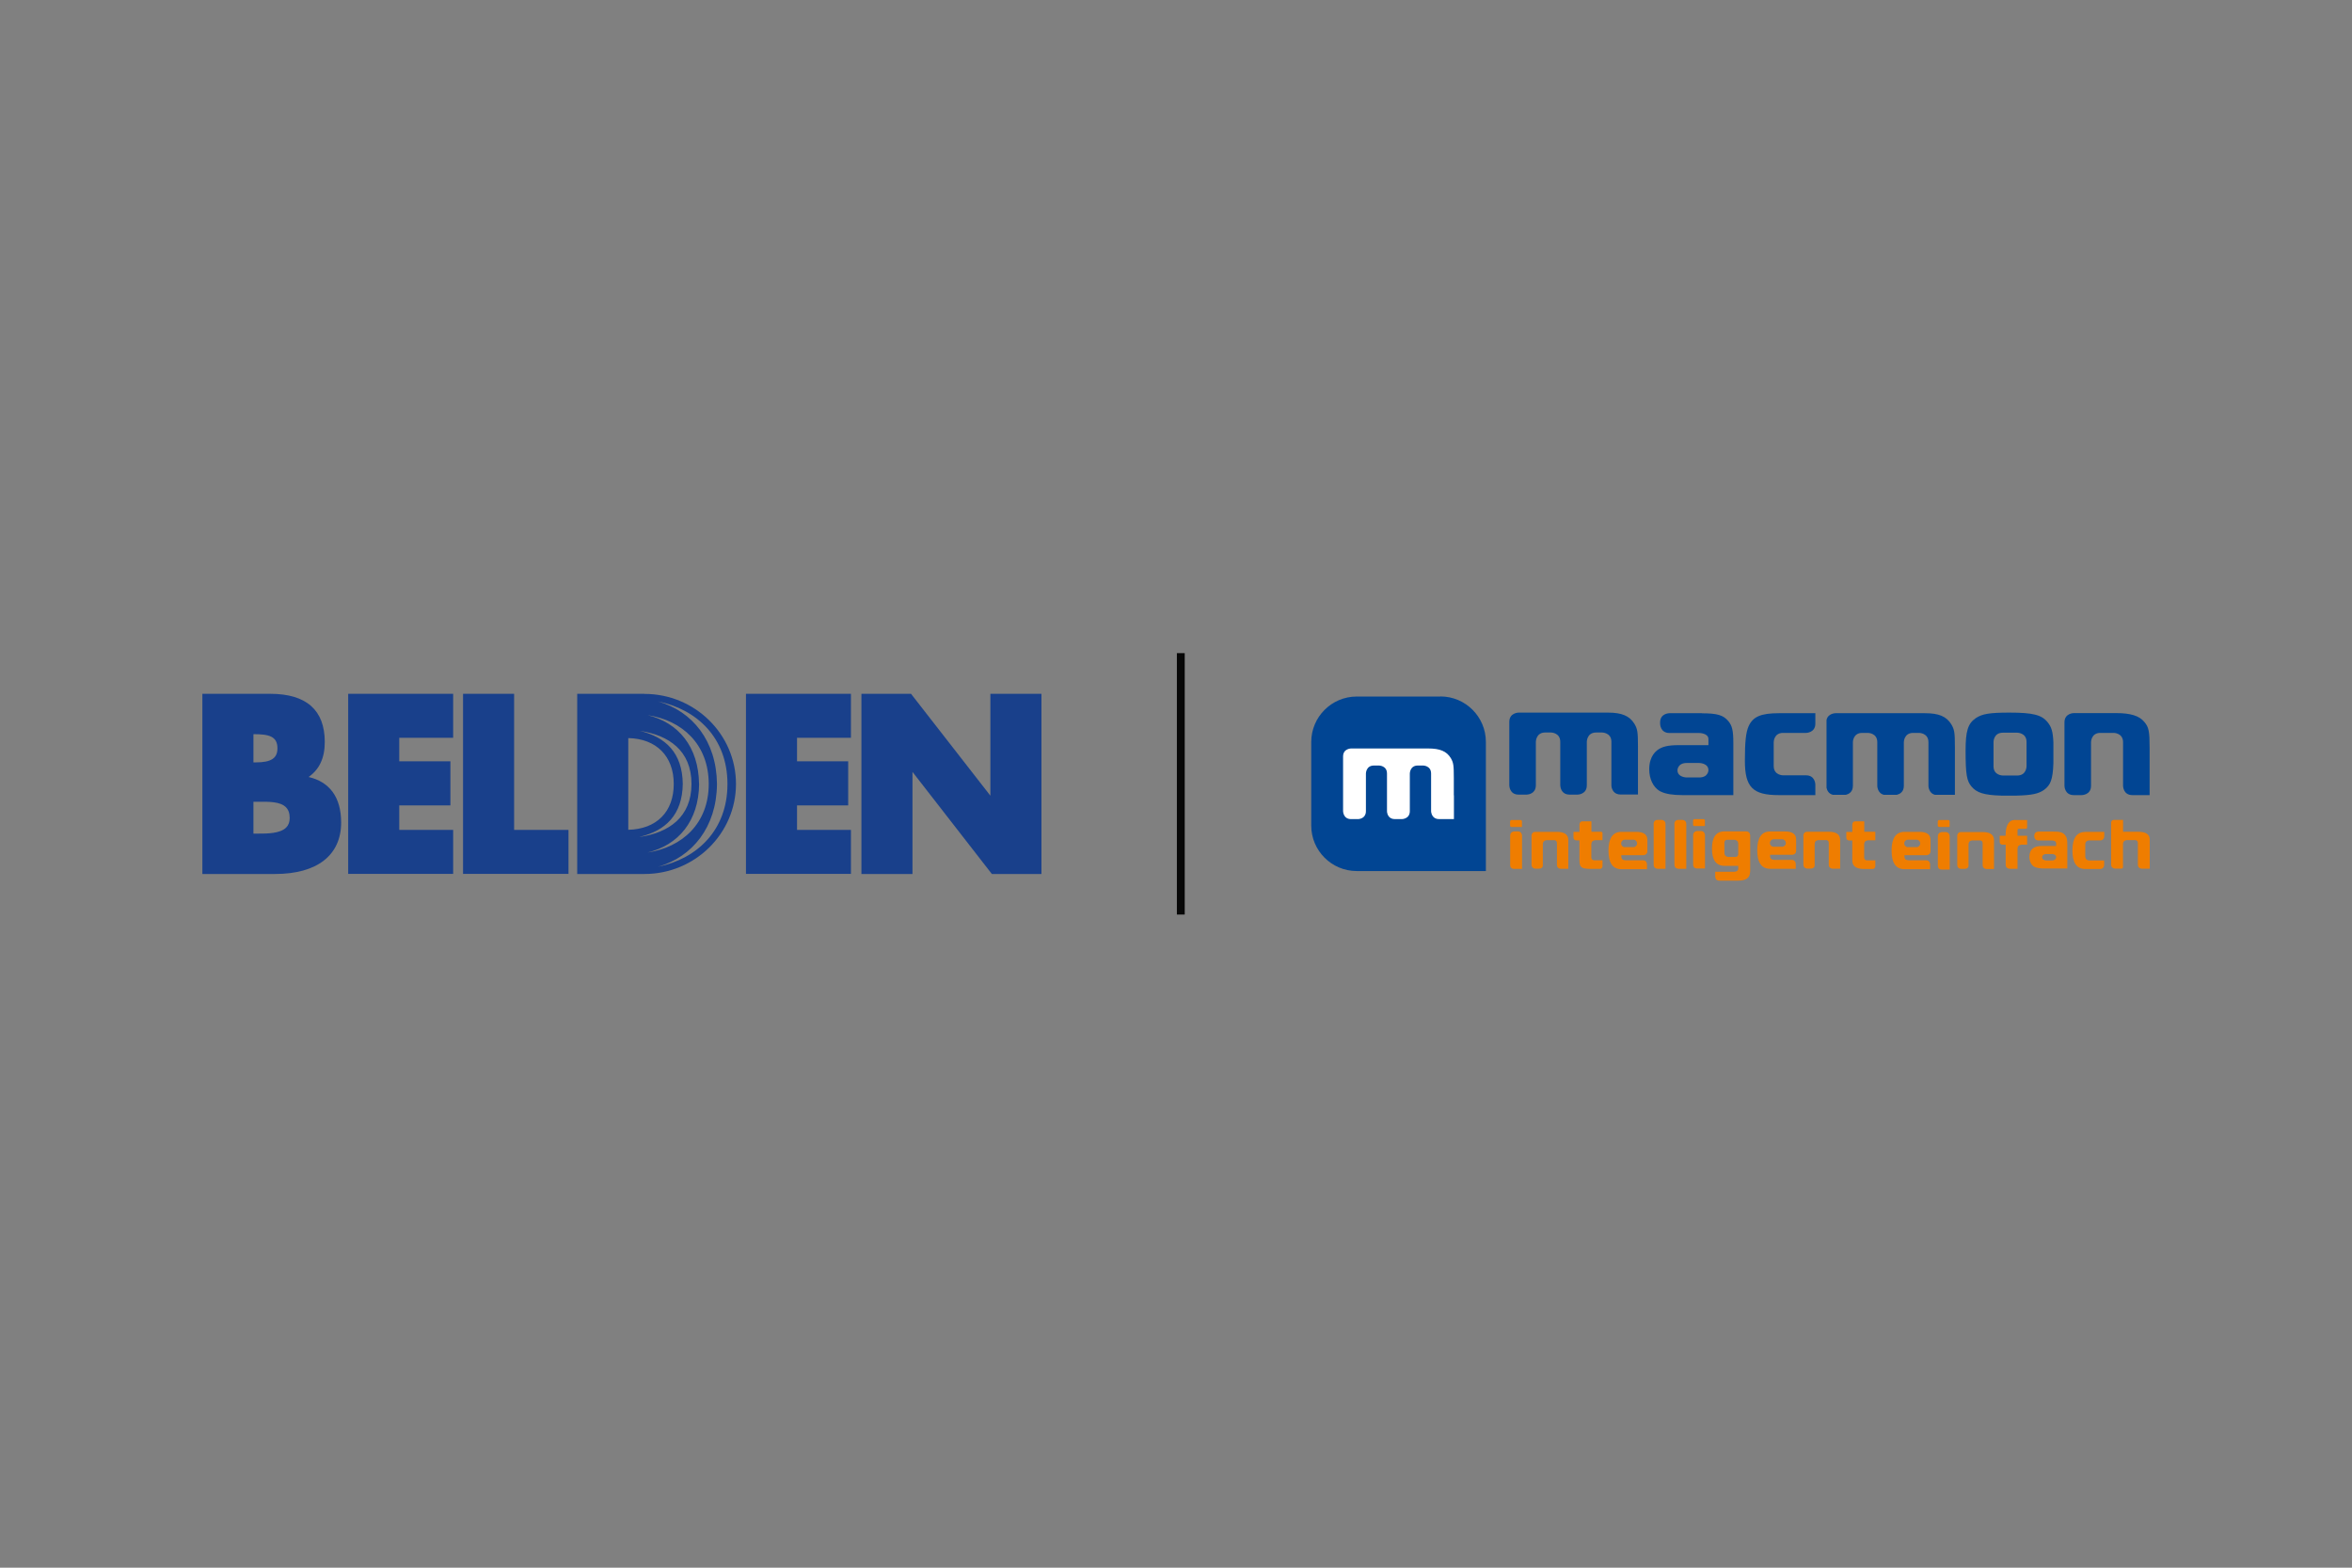 <?xml version="1.0" encoding="UTF-8"?> <svg xmlns="http://www.w3.org/2000/svg" xmlns:xlink="http://www.w3.org/1999/xlink" id="Ebene_1" viewBox="0 0 240 160"><rect x="0" y="0" width="240" height="160" fill="#808080" stroke="none"/><defs><style>.cls-1{clip-path:url(#clippath);}.cls-2,.cls-3{fill:none;}.cls-2,.cls-4,.cls-5,.cls-6,.cls-7{stroke-width:0px;}.cls-3{stroke:#070707;stroke-miterlimit:10;stroke-width:.8px;}.cls-4{fill:#19408b;}.cls-5{fill:#fff;}.cls-6{fill:#ef7d00;}.cls-7{fill:#014593;}</style><clipPath id="clippath"><rect class="cls-2" x="20.65" y="70.81" width="85.62" height="18.39"></rect></clipPath></defs><path class="cls-7" d="m210.66,80.2s0,.95.95.95h.81s.95,0,.95-.95v-4.45s0-.95.95-.95h1.37s.95,0,.95.95v4.45s0,.95.95.95h1.76v-4.78c0-1.74-.08-2.15-.55-2.7-.5-.61-1.39-.89-2.86-.89h-4.33s-.95,0-.95.95v6.47h0Z"></path><path class="cls-7" d="m185.23,72.79h-3.7c-1.84,0-2.66.35-3.1,1.33-.28.64-.38,1.58-.38,3.53,0,2.69.8,3.5,3.45,3.5h3.74v-1.07s0-.95-.95-.95h-2.35s-.95,0-.95-.95v-2.43s0-.95.95-.95h2.35s.95,0,.95-.95v-1.07h0Z"></path><path class="cls-7" d="m196.41,72.79h-9.11s-.78,0-.92.7v6.91c.05.24.2.61.65.72h1.32c.28-.07.72-.27.72-.92v-4.45s0-.95.95-.95h.59s.95,0,.95.95v4.45s0,.75.67.92h1.32c.28-.07.72-.27.72-.92v-4.45s0-.95.95-.95h.61s.95,0,.95.95v4.45s0,.75.67.92h2.03v-4.85c0-1.53-.05-1.81-.37-2.35-.5-.81-1.28-1.13-2.69-1.13h0Z"></path><path class="cls-7" d="m204.37,79.15s-.95,0-.95-.94v-2.49s0-.94.95-.94h1.47s.95,0,.95.94v2.49s0,.94-.95.94h-1.47Zm.68-6.42c-2.06,0-2.79.13-3.45.57-.8.56-1.03,1.31-1.03,3.34,0,2.38.12,3.07.6,3.63.53.64,1.29.88,3.03.93h1.6c1.54-.04,2.21-.19,2.77-.58.66-.48.9-1.04.96-2.72v-2.14c-.05-1.1-.2-1.58-.6-2.06-.6-.74-1.49-.97-3.88-.97h0Z"></path><path class="cls-7" d="m164.07,72.73h-9.11s-.95,0-.95.95v6.47s0,.95.95.95h.81s.74,0,.91-.65c.02-.09.04-.19.04-.3v-4.44s0-.95.95-.95h.59s.95,0,.95.95v4.44s0,.06.02.16c.05.27.23.79.93.79h.81s.95,0,.95-.95v-4.44s0-.95.95-.95h.61s.95,0,.95.95v4.44s0,.05.01.13c.04.26.21.81.94.81h1.76v-4.88c0-1.53-.05-1.81-.37-2.35-.5-.8-1.28-1.13-2.69-1.13h0Z"></path><path class="cls-7" d="m172.12,79.35s-.95,0-.95-.74c0,0,0-.74.95-.74h1.26s.95,0,.95.74c0,0,0,.74-.95.74h-1.26Zm1.53-6.56h-3.3s-.95,0-.95.94v.14s0,.94.95.94h3.03s.95,0,.95.62v.62h-2.99c-1.16,0-1.76.15-2.26.54-.31.25-.53.59-.66,1-.09.28-.13.59-.13.92,0,.99.4,1.82,1.06,2.22.04.03.09.05.14.07.48.23,1.2.35,2.17.35h5.21v-5.32c0-1.27-.12-1.77-.51-2.23-.51-.62-1.15-.8-2.71-.8h0Z"></path><path class="cls-6" d="m154.1,83.83s0-.14.14-.14h.92s.14,0,.14.14v.57h-1.07s-.14,0-.14-.14v-.43"></path><path class="cls-6" d="m197.74,83.83s0-.14.14-.14h.92s.14,0,.14.14v.57h-1.07s-.14,0-.14-.14v-.43"></path><path class="cls-6" d="m172.77,83.74s0-.14.14-.14h.92s.14,0,.14.14v.57h-1.07s-.14,0-.14-.14v-.43"></path><path class="cls-6" d="m183.28,86.82v-1.14c0-.55-.38-.82-1.14-.82h-1.51c-.88,0-1.32.64-1.32,1.91s.44,1.9,1.32,1.9h2.61v-.5s0-.41-.41-.41h-1.71s-.29.01-.4-.1c-.13-.14-.1-.42-.1-.42h2.25s.41,0,.41-.41h0Zm-1.05-.78c0,.18-.13.33-.31.38h-1.01c-.17-.04-.31-.19-.31-.38s.13-.33.31-.38h1.01c.17.04.31.19.31.38h0Z"></path><path class="cls-6" d="m161.18,84.12s0-.29.29-.29h.92v1.06h.99s.14,0,.14.14v.72s0,0-.14,0h-.59s-.41,0-.41.41v1.35s0,.29.29.29h.85s0-.08,0,.07v.52s0,.29-.29.29h-.85c-1.03,0-1.2-.15-1.21-.86v-2.05h-.32s-.29,0-.29-.29v-.58h.61v-.77"></path><path class="cls-6" d="m168.73,84.09s0-.41.41-.41h.4s.41,0,.41.41v4.58h-.8s-.41,0-.41-.41v-4.17"></path><path class="cls-6" d="m170.85,84.09s0-.41.41-.41h.4s.41,0,.41.41v4.58h-.8s-.41,0-.41-.41v-4.17"></path><path class="cls-6" d="m178.59,88.97v-3.71s0-.41-.41-.41h-2.21c-.85,0-1.28.59-1.28,1.76s.43,1.76,1.28,1.76h1.4v.3s0,.3-.41.3h-1.94v.5s0,.41.41.41h1.94c.81,0,1.21-.3,1.21-.91m-1.21-1.8s0,.29-.29.29h-.71s-.41,0-.41-.41v-1.05s0-.29.29-.29h.71s.41,0,.41.41v1.05h0Z"></path><path class="cls-6" d="m189.02,84.12s0-.29.29-.29h.92v1.06s.99,0,.99,0h.14v.87s0,0-.14,0h-.59s-.41,0-.41.41v1.35s0,.29.29.29h.85s0-.08,0,.07v.52s0,.29-.29.29h-.85c-.81,0-1.21-.29-1.21-.86v-2.05h-.32s-.29,0-.29-.29v-.58h.61v-.77"></path><path class="cls-6" d="m205.64,83.69h1.21v.76s0,.14-.14.14h-.7s-.14,0-.14.14v.57h.98v.91s-.02,0-.14,0h-.43s-.41,0-.41.41v2.05s0,0-.14,0h-.66s-.41,0-.41-.41v-2.05h-.32s-.29,0-.29-.29v-.62h.6c0-1.08.33-1.62.98-1.62h.05"></path><path class="cls-6" d="m212.79,84.9h1.93v.46s0,.41-.41.41h-1.12s-.41,0-.41.41v1.23s0,.41.41.41h1.52v.46s0,.41-.41.41h-1.52c-.87,0-1.31-.63-1.31-1.89s.44-1.89,1.31-1.89h0"></path><path class="cls-6" d="m215.42,83.97s0-.29.29-.29h.93s0,0,0,.14v1.07h1.51c.81,0,1.21.26,1.21.79v2.98h-.8s-.41,0-.41-.41v-2.22s0-.29-.29-.29h-.82s-.41,0-.41.41v2.36s0,.14-.14.14h-.66s-.41,0-.41-.41v-4.29"></path><path class="cls-6" d="m208.81,87.82s-.43,0-.43-.33c0,0,0-.33.43-.33h.57s.43,0,.43.33c0,0,0,.33-.43.33h-.57m.69-2.95h-1.49s-.43,0-.43.42v.07s0,.42.43.42h1.37s.43,0,.43.28v.28h-1.35c-.52,0-.79.07-1.02.24-.14.11-.24.26-.3.45-.04.12-.06.26-.06.42,0,.44.18.82.48,1,.02.01.04.02.06.03.22.1.54.16.98.16h2.35v-2.4c0-.57-.05-.8-.23-1.01-.23-.28-.52-.36-1.22-.36h0Z"></path><path class="cls-6" d="m156.27,85.31s0-.41.39-.41h2.21c.77,0,1.16.28,1.16.83v2.94h-.77s-.39,0-.39-.41v-2.22s0-.29-.27-.29h-.78s-.39,0-.39.41v2.12s.06.38-.42.38h-.34s-.39,0-.39-.41v-2.97"></path><path class="cls-6" d="m184.01,85.3s0-.41.39-.41h2.21c.77,0,1.16.28,1.16.83v2.94h-.77s-.39,0-.39-.41v-2.22s0-.29-.27-.29h-.78s-.39,0-.39.41v2.12s.06.38-.42.38h-.34s-.39,0-.39-.41v-2.97"></path><path class="cls-6" d="m168.1,86.86v-1.14c0-.55-.38-.82-1.14-.82h-1.51c-.88,0-1.32.64-1.32,1.91s.44,1.9,1.32,1.9h2.61v-.5s0-.41-.41-.41h-1.71s-.29.01-.4-.1c-.13-.14-.1-.42-.1-.42h2.25s.41,0,.41-.41h0Zm-1.05-.78c0,.18-.13.33-.31.38h-1.01c-.17-.04-.31-.19-.31-.38s.13-.33.31-.38h1.01c.17.04.31.19.31.38h0Z"></path><path class="cls-6" d="m196.99,86.86v-1.14c0-.55-.38-.82-1.14-.82h-1.51c-.88,0-1.32.64-1.32,1.91s.44,1.9,1.32,1.9h2.61v-.5s0-.41-.41-.41h-1.71s-.29.01-.4-.1c-.13-.14-.1-.42-.1-.42h2.25s.41,0,.41-.41h0Zm-1.05-.78c0,.18-.13.33-.31.38h-1.01c-.18-.04-.31-.19-.31-.38s.13-.33.31-.38h1.01c.17.04.31.19.31.38h0Z"></path><path class="cls-6" d="m199.71,85.33s0-.41.39-.41h2.21c.77,0,1.16.28,1.16.83v2.94h-.77s-.39,0-.39-.41v-2.22s0-.29-.27-.29h-.78s-.39,0-.39.41v2.12s.06.38-.42.38h-.34s-.39,0-.39-.41v-2.97"></path><path class="cls-6" d="m154.53,84.85s-.43,0-.43.44v3.01s-.02.38.41.38h.8v-3.39s0-.44-.43-.44h-.35"></path><path class="cls-6" d="m173.2,84.81s-.43,0-.43.44v3.01s-.02.38.41.38h.8v-3.39s0-.44-.43-.44h-.35"></path><path class="cls-6" d="m198.17,84.92s-.43,0-.43.44v3.01s-.02.38.41.38h.8v-3.39s0-.44-.43-.44h-.35"></path><path class="cls-7" d="m146.97,71.09h-8.53c-2.56,0-4.64,2.08-4.64,4.64v8.53c0,2.56,2.08,4.64,4.64,4.64h13.18v-13.18c0-2.56-2.08-4.64-4.64-4.64Z"></path><path class="cls-5" d="m148.36,81.17v2.43h-1.51c-.62,0-.77-.48-.81-.7-.01-.07-.01-.12-.01-.12v-3.83c0-.82-.82-.82-.82-.82h-.53c-.82,0-.82.82-.82.82v3.83c0,.82-.82.82-.82.82h-.7c-.6,0-.76-.45-.8-.68-.01-.08-.01-.14-.01-.14v-3.83c0-.82-.82-.82-.82-.82h-.51c-.82,0-.82.82-.82.82v3.83c0,.1-.01.18-.03.26-.15.56-.78.56-.78.56h-.7c-.82,0-.82-.82-.82-.82v-5.57c0-.82.82-.82.82-.82h7.85c1.22,0,1.89.28,2.32.98.27.47.31.71.31,2.02v1.78Z"></path><g class="cls-1"><path class="cls-4" d="m20.94,70.81h-.29v18.39h7.42c4.28,0,6.74-1.91,6.74-5.25,0-2.59-1.18-4.15-3.32-4.65,1.08-.76,1.65-1.91,1.65-3.57,0-3.26-1.88-4.92-5.58-4.92h-6.62Zm4.96,4.12c1.56,0,2.41.23,2.41,1.44,0,1.02-.64,1.44-2.22,1.44h-.23v-2.87h.04Zm.14,6.9h.38c.97-.01,2.17-.03,2.75.55.26.26.39.62.39,1.1,0,.42-.12.74-.36.98-.62.62-1.94.62-2.9.62h-.44v-3.25h.18Z"></path></g><polygon class="cls-4" points="35.53 70.81 35.53 89.19 46.24 89.19 46.24 84.7 40.74 84.7 40.74 82.2 45.96 82.2 45.96 77.7 40.74 77.7 40.74 75.3 46.24 75.3 46.24 70.81 35.53 70.81"></polygon><polygon class="cls-4" points="47.25 70.81 47.25 89.19 58.01 89.19 58.01 84.7 52.46 84.7 52.46 70.81 47.25 70.81"></polygon><polygon class="cls-4" points="86.54 70.81 76.12 70.81 76.12 89.19 86.83 89.19 86.83 84.7 81.33 84.7 81.33 82.2 86.55 82.2 86.55 77.7 81.33 77.7 81.33 75.3 86.83 75.3 86.83 70.81 86.54 70.81"></polygon><path class="cls-4" d="m105.98,70.81h-4.92v10.4c-.83-1.07-8.1-10.4-8.1-10.4h-5.06v18.39h5.21v-10.42c.83,1.08,8.1,10.42,8.1,10.42h5.06v-18.39h-.29Z"></path><path class="cls-4" d="m65.76,70.81h-6.86v18.39h6.86c5.15,0,9.34-4.12,9.34-9.19s-4.19-9.19-9.34-9.19m-1.65,4.51c2.86.06,4.64,1.84,4.64,4.68s-1.74,4.61-4.64,4.68v-9.37Zm1.17,10.08c2.64-.63,4.35-2.25,4.39-5.41-.04-3.16-1.75-4.78-4.39-5.41,2.95.44,5.27,2,5.28,5.4v.03c-.01,3.4-2.33,4.96-5.28,5.4m6.05-5.41c-.04-3.79-2.11-6.27-5.25-7.02,3.51.52,6.23,2.96,6.24,7.01,0,0,0,0,0,.01h0c0,4.06-2.74,6.47-6.25,7,3.15-.75,5.23-3.21,5.27-7m-4.19,8.45c3.51-1,5.97-4.05,6.01-8.42v-.05c-.05-4.36-2.5-7.4-6.01-8.4,4,.82,7.06,3.74,7.08,8.37v.09c-.01,4.66-3.07,7.59-7.08,8.41"></path><line class="cls-3" x1="120.49" y1="66.66" x2="120.49" y2="93.34"></line></svg> 